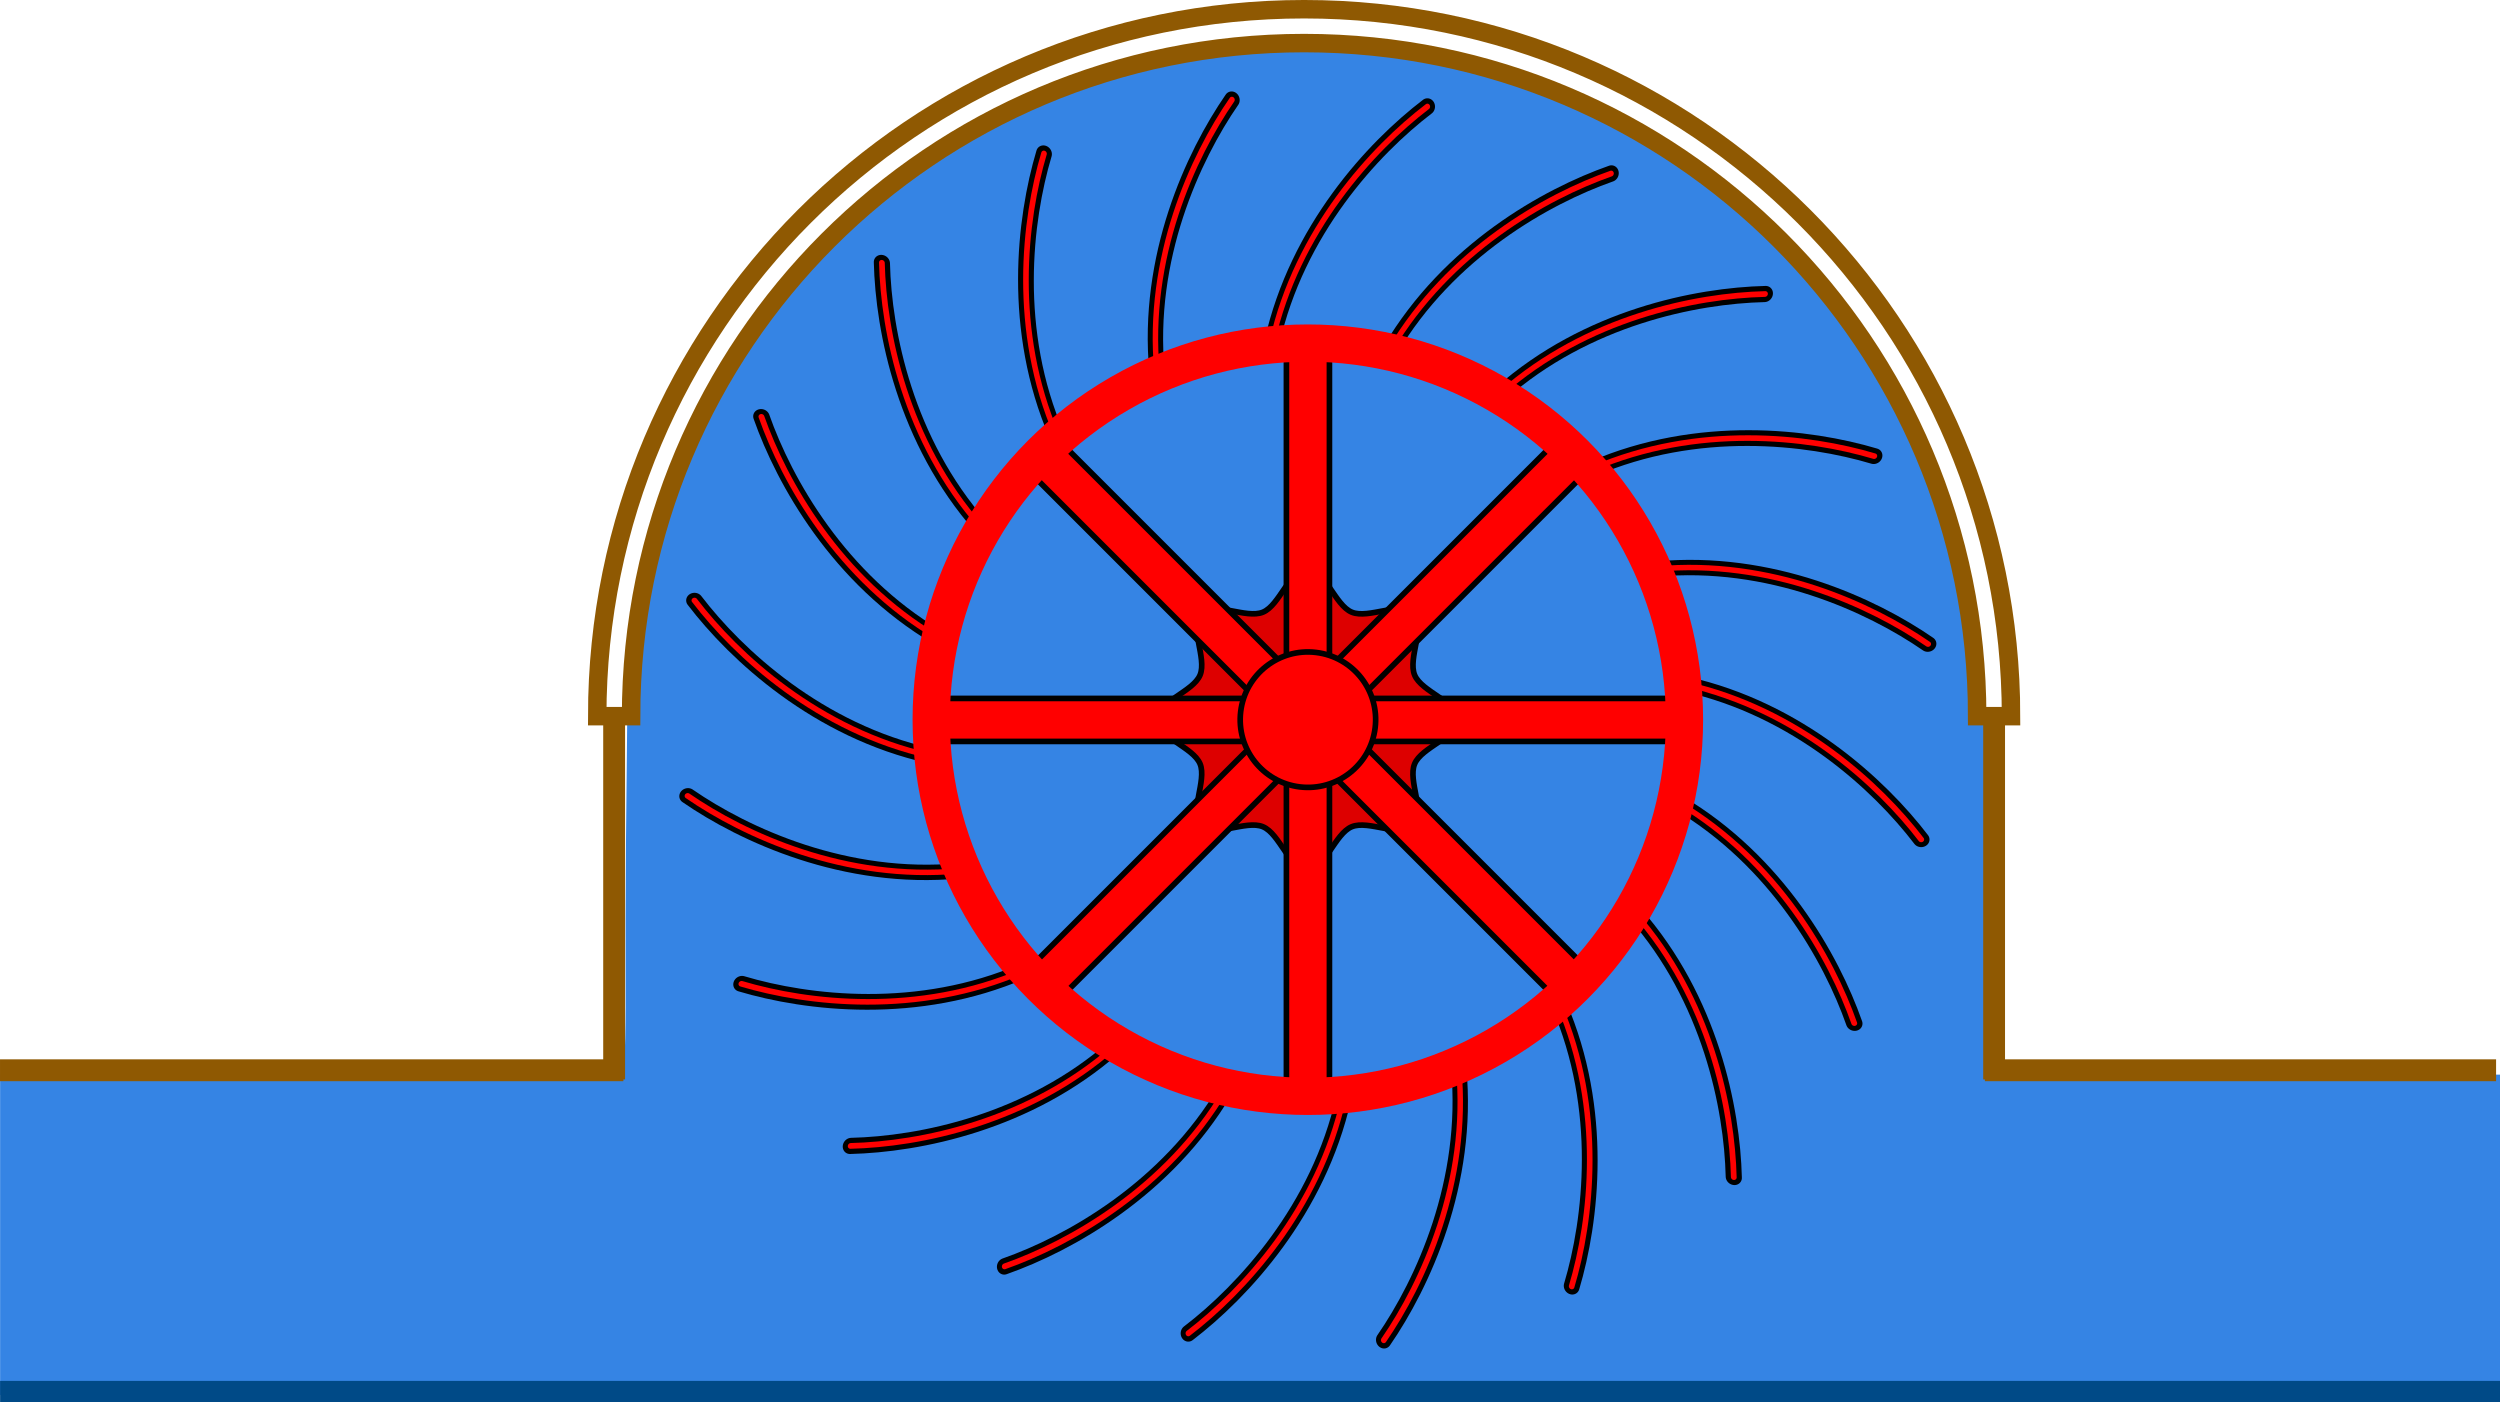 <?xml version="1.0" encoding="UTF-8" standalone="no"?>
<svg
   width="211.972"
   height="118.899"
   version="1.1"
   style="font-size:18.5px;font-family:'Comic Sans MS';stroke-width:1.09"
   id="svg203"
   sodipodi:docname="electric-water-inductor.svg"
   inkscape:version="1.2.2 (b0a8486541, 2022-12-01)"
   xmlns:inkscape="http://www.inkscape.org/namespaces/inkscape"
   xmlns:sodipodi="http://sodipodi.sourceforge.net/DTD/sodipodi-0.dtd"
   xmlns:xlink="http://www.w3.org/1999/xlink"
   xmlns="http://www.w3.org/2000/svg"
   xmlns:svg="http://www.w3.org/2000/svg"
   xmlns:rdf="http://www.w3.org/1999/02/22-rdf-syntax-ns#"
   xmlns:cc="http://creativecommons.org/ns#"
   xmlns:dc="http://purl.org/dc/elements/1.1/">
  <sodipodi:namedview
     pagecolor="#ffffff"
     bordercolor="#666666"
     borderopacity="1"
     objecttolerance="10"
     gridtolerance="10"
     guidetolerance="10"
     inkscape:pageopacity="0"
     inkscape:pageshadow="2"
     inkscape:window-width="1422"
     inkscape:window-height="719"
     id="namedview205"
     showgrid="false"
     inkscape:current-layer="svg203"
     inkscape:snap-global="true"
     inkscape:showpageshadow="2"
     inkscape:pagecheckerboard="0"
     inkscape:deskcolor="#d1d1d1"
     inkscape:zoom="1.3660198"
     inkscape:cx="-29.282152"
     inkscape:cy="115.29848"
     inkscape:window-x="0"
     inkscape:window-y="0"
     inkscape:window-maximized="1"
     showguides="true" />
  <defs
     id="defs29">
    <linearGradient
       id="linearGradient3614">
      <stop
         offset="0"
         style="stop-color:#79ffff;stop-opacity:1"
         id="stop3610" />
      <stop
         offset="1"
         style="stop-color:#3584e4;stop-opacity:1;"
         id="stop3612" />
    </linearGradient>
    <linearGradient
       id="aa1">
      <stop
         offset="0"
         style="stop-color:#912401;stop-opacity:1"
         id="stop2" />
      <stop
         offset="0.5"
         style="stop-color:#6a0000;stop-opacity:0.5"
         id="stop4" />
      <stop
         offset="1"
         style="stop-color:#710000;stop-opacity:0.97"
         id="stop6" />
    </linearGradient>
    <marker
       id="aa5"
       style="overflow:visible"
       orient="auto">
      <path
         transform="matrix(-1.1,0,0,-1.1,-1.1,0)"
         style="fill:#ff0000;stroke:#ff0000;stroke-width:0.63;stroke-linejoin:round"
         d="M 8.7,4 -2.2,0 8.7,-4 C 7,-1.6 7,1.6 8.7,4 Z"
         id="path9" />
    </marker>
    <marker
       id="aa4"
       style="overflow:visible"
       orient="auto">
      <path
         transform="matrix(-1.1,0,0,-1.1,-1.1,0)"
         style="fill:#0000ff;stroke:#0000ff;stroke-width:0.63;stroke-linejoin:round"
         d="M 8.7,4 -2.2,0 8.7,-4 C 7,-1.6 7,1.6 8.7,4 Z"
         id="path12" />
    </marker>
    <linearGradient
       id="aa6"
       gradientTransform="matrix(0.323,0,0,0.323,-697.674,-820.226)"
       xlink:href="#aa1"
       x1="2472.1"
       y1="2890.8"
       x2="2474.9"
       y2="2815.9"
       gradientUnits="userSpaceOnUse" />
    <linearGradient
       id="aa7"
       gradientTransform="matrix(0.364,0,0,0.396,-393.465,2736.44)"
       xlink:href="#aa2"
       x1="2436.4"
       y1="2982.7"
       x2="2803.3"
       y2="2982.7"
       gradientUnits="userSpaceOnUse" />
    <linearGradient
       id="aa2">
      <stop
         offset="0"
         style="stop-color:#f4fcff;stop-opacity:1"
         id="stop17" />
      <stop
         offset="1"
         style="stop-color:#64c1ff;stop-opacity:1"
         id="stop19" />
    </linearGradient>
    <linearGradient
       id="aa8"
       gradientTransform="matrix(0.63,0,0,0.28,336.394,3815.17)"
       xlink:href="#aa3"
       x1="247.5"
       y1="568.4"
       x2="459.5"
       y2="568.4"
       gradientUnits="userSpaceOnUse" />
    <linearGradient
       id="aa3">
      <stop
         offset="0"
         style="stop-color:#79ffff;stop-opacity:1"
         id="stop23" />
      <stop
         offset="1"
         style="stop-color:#3030ff;stop-opacity:1"
         id="stop25" />
    </linearGradient>
    <radialGradient
       id="aa9"
       r="106"
       fx="255.257"
       fy="585.189"
       cx="255.3"
       cy="585.2"
       gradientTransform="matrix(1.566,-0.16,0.029,1.875,-161.291,-475.545)"
       xlink:href="#aa3"
       gradientUnits="userSpaceOnUse" />
    <linearGradient
       id="id7"
       gradientTransform="matrix(0.325,0,0,0.325,-692.872,-824.119)"
       xlink:href="#id1"
       x1="2472.1"
       y1="2890.8"
       x2="2474.9"
       y2="2815.9"
       gradientUnits="userSpaceOnUse" />
    <linearGradient
       id="id1">
      <stop
         offset="0"
         style="stop-color:#cf3302;stop-opacity:1"
         id="stop2-4" />
      <stop
         offset="0.5"
         style="stop-color:#b50000;stop-opacity:0.502"
         id="stop4-3" />
      <stop
         offset="1"
         style="stop-color:#c5cc8b;stop-opacity:1"
         id="stop6-5" />
    </linearGradient>
    <linearGradient
       id="id4"
       gradientTransform="matrix(0.298,0,0,0.347,-726.309,-1011.043)"
       xlink:href="#aa2"
       x1="2436.4"
       y1="2982.7"
       x2="2803.3"
       y2="2982.7"
       gradientUnits="userSpaceOnUse" />
    <linearGradient
       id="id5"
       gradientTransform="matrix(0.517,0,0,0.245,-127.655,-26.912)"
       xlink:href="#linearGradient3614"
       x1="247.5"
       y1="568.4"
       x2="459.5"
       y2="568.4"
       gradientUnits="userSpaceOnUse" />
    <radialGradient
       id="id6"
       r="106"
       fx="255.257"
       fy="585.189"
       cx="255.3"
       cy="585.2"
       gradientTransform="matrix(0.811,-0.023,0.015,0.266,-203.031,-111.343)"
       xlink:href="#aa3"
       gradientUnits="userSpaceOnUse" />
    <linearGradient
       id="id7-7"
       gradientTransform="matrix(0.439,0,0,0.439,-1040.64,-951.559)"
       xlink:href="#id1"
       x1="2472.1"
       y1="2890.8"
       x2="2474.9"
       y2="2815.9"
       gradientUnits="userSpaceOnUse" />
  </defs>
  <path
     id="circle41344"
     style="fill:#3584e4;fill-opacity:1;stroke:none;stroke-width:0.718;stroke-dasharray:none;stop-color:#000000"
     d="m 168.47,63.694 c 0,30.132 0.038,18.771 0.365,39.449 0.034,2.139 -116.555,2.652 -116.456,0.476 1.103,-24.43 0.407,-9.979 0.802,-42.635 0.391,-32.308 26.707,-57.279 59.017,-57.279 32.31,-1.6e-6 56.273,27.679 56.273,59.989 z"
     sodipodi:nodetypes="ssssss" />
  <rect
     style="font-variation-settings:normal;opacity:1;vector-effect:none;fill:#3584e4;fill-opacity:1;stroke:none;stroke-width:0.182;stroke-linecap:butt;stroke-linejoin:miter;stroke-miterlimit:4;stroke-dasharray:none;stroke-dashoffset:0;stroke-opacity:1;-inkscape-stroke:none;stop-color:#000000;stop-opacity:1"
     id="rect23012"
     width="211.963"
     height="27.163"
     x="0.009"
     y="91.117" />
  <path
     style="font-variation-settings:normal;opacity:1;vector-effect:none;fill:none;fill-opacity:1;stroke:#004a87;stroke-width:1.815;stroke-linecap:butt;stroke-linejoin:miter;stroke-miterlimit:4;stroke-dasharray:none;stroke-dashoffset:0;stroke-opacity:1;-inkscape-stroke:none;stop-color:#000000;stop-opacity:1"
     d="M 0.009,117.992 H 211.972"
     id="path2368" />
  <path
     id="path33791"
     style="color:#000000;fill:none;stroke:#8f5902;stroke-width:1.565;-inkscape-stroke:none"
     d="m 169.078,90.6 v 0.289 h 41.779 v -0.289 z m -168.295,0 v 0.289 H 52.073 V 90.6 Z M 168.935,60.722 v 30.022 h 0.286 V 60.722 Z M 51.928,60.887 v 29.856 h 0.289 V 60.887 Z M 110.574,0.782 c -33.086,0 -59.936,26.853 -59.936,59.939 h 2.871 c 0,-31.534 25.531,-57.068 57.065,-57.068 31.534,0 57.068,25.534 57.068,57.068 h 2.871 c 0,-33.086 -26.853,-59.939 -59.939,-59.939 z"
     sodipodi:nodetypes="ccccccccccccccccccccsccsccs" />
  <g
     id="g5573"
     transform="matrix(0.24,0,0,0.24,249.74,11.218)">
    <path
       transform="matrix(-0.544,0.413,-0.413,-0.544,-50.402,483.995)"
       d="m 324.463,851.797 c -7.574,-5.753 -0.299,-23.077 -5.095,-31.29 -4.796,-8.213 -23.459,-10.392 -24.746,-19.815 -1.288,-9.423 16.106,-16.53 18.523,-25.728 2.416,-9.199 -9.24,-23.936 -3.487,-31.51 5.753,-7.574 23.077,-0.299 31.29,-5.095 8.213,-4.796 10.392,-23.459 19.815,-24.746 9.423,-1.288 16.53,16.106 25.728,18.523 9.199,2.416 23.936,-9.24 31.51,-3.487 7.574,5.753 0.299,23.077 5.095,31.29 4.796,8.213 23.459,10.392 24.746,19.815 1.288,9.423 -16.106,16.53 -18.523,25.728 -2.416,9.199 9.24,23.936 3.487,31.51 -5.753,7.574 -23.077,0.299 -31.29,5.095 -8.213,4.796 -10.392,23.459 -19.815,24.746 -9.423,1.288 -16.529,-16.106 -25.728,-18.523 -9.199,-2.416 -23.936,9.24 -31.51,3.487 z"
       inkscape:randomized="0"
       inkscape:rounded="0.3"
       inkscape:flatsided="false"
       sodipodi:arg2="2.6130781"
       sodipodi:arg1="2.220379"
       sodipodi:r2="60.057976"
       sodipodi:r1="77.321968"
       sodipodi:cy="790.22308"
       sodipodi:cx="371.23105"
       sodipodi:sides="8"
       id="path2031-7"
       style="opacity:1;fill:#dd0000;fill-opacity:1;stroke:#000000;stroke-width:2.928;stroke-linecap:round;stroke-linejoin:miter;stroke-miterlimit:4;stroke-dasharray:none;stroke-dashoffset:0;stroke-opacity:1"
       sodipodi:type="star" />
    <rect
       transform="rotate(-45)"
       style="opacity:1;fill:#ff0000;fill-opacity:1;stroke:#000000;stroke-width:2;stroke-linecap:round;stroke-linejoin:miter;stroke-miterlimit:4;stroke-dasharray:none;stroke-dashoffset:0;stroke-opacity:1"
       id="rect4700"
       width="15.199"
       height="267.946"
       x="-563.467"
       y="-396.245" />
    <rect
       transform="rotate(-90)"
       style="opacity:1;fill:#ff0000;fill-opacity:1;stroke:#000000;stroke-width:2;stroke-linecap:round;stroke-linejoin:miter;stroke-miterlimit:4;stroke-dasharray:none;stroke-dashoffset:0;stroke-opacity:1"
       id="rect4696"
       width="15.199"
       height="267.946"
       x="-215.203"
       y="-712.485" />
    <rect
       y="-689.841"
       x="254.673"
       height="267.946"
       width="15.199"
       id="rect4698"
       style="opacity:1;fill:#ff0000;fill-opacity:1;stroke:#000000;stroke-width:2;stroke-linecap:round;stroke-linejoin:miter;stroke-miterlimit:4;stroke-dasharray:none;stroke-dashoffset:0;stroke-opacity:1"
       transform="rotate(-135)" />
    <rect
       y="73.63"
       x="-586.111"
       height="267.946"
       width="15.199"
       id="rect2029-8"
       style="opacity:1;fill:#ff0000;fill-opacity:1;stroke:#000000;stroke-width:2;stroke-linecap:round;stroke-linejoin:miter;stroke-miterlimit:4;stroke-dasharray:none;stroke-dashoffset:0;stroke-opacity:1" />
    <ellipse
       transform="rotate(6.895)"
       ry="23.926"
       rx="23.924"
       style="opacity:1;fill:#ff0000;fill-opacity:1;stroke:#000000;stroke-width:2;stroke-miterlimit:4;stroke-dasharray:none;stroke-opacity:1"
       id="ellipse1053-0"
       cx="-549.417"
       cy="275.46" />
  </g>
  <g
     id="g1547"
     transform="matrix(0.224,0,0,0.225,27.881,-116.731)"
     style="stroke-width:1.069"
     inkscape:transform-center-x="-3.4870852"
     inkscape:transform-center-y="-42.803492"
     inkscape:tile-cx="371.23039"
     inkscape:tile-cy="262.27226"
     inkscape:tile-w="64.204201"
     inkscape:tile-h="95.284378"
     inkscape:tile-x0="354.42468"
     inkscape:tile-y0="27.012951">
    <g
       style="stroke-width:0.418"
       transform="matrix(-2.455,0,0,-2.669,1280.369,3787.943)"
       inkscape:tile-y0="22.642681"
       inkscape:tile-x0="369.2134"
       inkscape:tile-h="85.094904"
       inkscape:tile-w="17.621652"
       inkscape:tile-cy="262.2702"
       inkscape:tile-cx="372.04703"
       inkscape:transform-center-y="526.07613"
       inkscape:transform-center-x="14.653999"
       id="g1109">
      <path
         sodipodi:nodetypes="cc"
         inkscape:connector-curvature="0"
         id="path1103"
         d="m 352.156,1209.803 c 8.452,-5.913 20.099,-17.478 23.949,-33.219"
         style="fill:none;fill-rule:evenodd;stroke:#000000;stroke-width:2.35;stroke-linecap:round;stroke-linejoin:miter;stroke-miterlimit:4;stroke-dasharray:none;stroke-opacity:1" />
    </g>
    <g
       id="g1541"
       inkscape:transform-center-x="14.653999"
       inkscape:transform-center-y="526.07613"
       inkscape:tile-cx="372.04703"
       inkscape:tile-cy="262.2702"
       inkscape:tile-w="17.621652"
       inkscape:tile-h="85.094904"
       inkscape:tile-x0="369.2134"
       inkscape:tile-y0="22.642681"
       transform="matrix(-2.455,0,0,-2.669,1280.369,3787.943)"
       style="stroke:#ff0000;stroke-width:0.835;stroke-miterlimit:4;stroke-dasharray:none;stroke-opacity:1">
      <path
         style="fill:none;fill-rule:evenodd;stroke:#ff0000;stroke-width:0.835;stroke-linecap:round;stroke-linejoin:miter;stroke-miterlimit:4;stroke-dasharray:none;stroke-opacity:1"
         d="m 352.156,1209.803 c 8.452,-5.913 20.099,-17.478 23.949,-33.219"
         id="path1539"
         inkscape:connector-curvature="0"
         sodipodi:nodetypes="cc" />
    </g>
  </g>
  <use
     style="stroke-width:1.073"
     x="0"
     y="0"
     inkscape:tiled-clone-of="#g1547"
     xlink:href="#g1547"
     transform="rotate(18,110.89,61.045)"
     id="use1553"
     inkscape:transform-center-x="-21.836535"
     inkscape:transform-center-y="-35.891415"
     width="100%"
     height="100%" />
  <use
     style="stroke-width:1.073"
     x="0"
     y="0"
     inkscape:tiled-clone-of="#g1547"
     xlink:href="#g1547"
     transform="rotate(36,110.89,61.045)"
     id="use1557"
     inkscape:transform-center-x="-33.273484"
     inkscape:transform-center-y="-28.839538"
     width="100%"
     height="100%" />
  <use
     style="stroke-width:1.073"
     x="0"
     y="0"
     inkscape:tiled-clone-of="#g1547"
     xlink:href="#g1547"
     transform="rotate(54,110.89,61.045)"
     id="use1561"
     inkscape:transform-center-x="-41.971519"
     inkscape:transform-center-y="-19.371913"
     width="100%"
     height="100%" />
  <use
     style="stroke-width:1.073"
     x="0"
     y="0"
     inkscape:tiled-clone-of="#g1547"
     xlink:href="#g1547"
     transform="rotate(72,110.89,61.045)"
     id="use1565"
     inkscape:transform-center-x="-47.079218"
     inkscape:transform-center-y="-6.2396725"
     width="100%"
     height="100%" />
  <use
     style="stroke-width:1.073"
     x="0"
     y="0"
     inkscape:tiled-clone-of="#g1547"
     xlink:href="#g1547"
     transform="rotate(90,110.89,61.045)"
     id="use1569"
     inkscape:transform-center-x="-48.096603"
     inkscape:transform-center-y="7.2266394"
     width="100%"
     height="100%" />
  <use
     style="stroke-width:1.073"
     x="0"
     y="0"
     inkscape:tiled-clone-of="#g1547"
     xlink:href="#g1547"
     transform="rotate(108,110.89,61.045)"
     id="use1573"
     inkscape:transform-center-x="-44.924082"
     inkscape:transform-center-y="20.282978"
     width="100%"
     height="100%" />
  <use
     style="stroke-width:1.073"
     x="0"
     y="0"
     inkscape:tiled-clone-of="#g1547"
     xlink:href="#g1547"
     transform="rotate(126,110.89,61.045)"
     id="use1577"
     inkscape:transform-center-x="-37.872201"
     inkscape:transform-center-y="31.719927"
     width="100%"
     height="100%" />
  <use
     style="stroke-width:1.073"
     x="0"
     y="0"
     inkscape:tiled-clone-of="#g1547"
     xlink:href="#g1547"
     transform="rotate(144,110.89,61.045)"
     id="use1581"
     inkscape:transform-center-x="-28.40458"
     inkscape:transform-center-y="40.417964"
     width="100%"
     height="100%" />
  <use
     style="stroke-width:1.073"
     x="0"
     y="0"
     inkscape:tiled-clone-of="#g1547"
     xlink:href="#g1547"
     transform="rotate(162,110.89,61.045)"
     id="use1585"
     inkscape:transform-center-x="-15.272338"
     inkscape:transform-center-y="45.525661"
     width="100%"
     height="100%" />
  <use
     style="stroke-width:1.073"
     x="0"
     y="0"
     inkscape:tiled-clone-of="#g1547"
     xlink:href="#g1547"
     transform="rotate(180,110.89,61.045)"
     id="use1589"
     inkscape:transform-center-x="-1.8060216"
     inkscape:transform-center-y="46.543045"
     width="100%"
     height="100%" />
  <use
     style="stroke-width:1.073"
     x="0"
     y="0"
     inkscape:tiled-clone-of="#g1547"
     xlink:href="#g1547"
     transform="rotate(-162,110.89,61.045)"
     id="use1593"
     inkscape:transform-center-x="11.25031"
     inkscape:transform-center-y="43.370524"
     width="100%"
     height="100%" />
  <use
     style="stroke-width:1.073"
     x="0"
     y="0"
     inkscape:tiled-clone-of="#g1547"
     xlink:href="#g1547"
     transform="rotate(-144,110.89,61.045)"
     id="use1597"
     inkscape:transform-center-x="22.687264"
     inkscape:transform-center-y="36.318648"
     width="100%"
     height="100%" />
  <use
     style="stroke-width:1.073"
     x="0"
     y="0"
     inkscape:tiled-clone-of="#g1547"
     xlink:href="#g1547"
     transform="rotate(-126,110.89,61.045)"
     id="use1601"
     inkscape:transform-center-x="31.385299"
     inkscape:transform-center-y="26.851019"
     width="100%"
     height="100%" />
  <use
     style="stroke-width:1.073"
     x="0"
     y="0"
     inkscape:tiled-clone-of="#g1547"
     xlink:href="#g1547"
     transform="rotate(-108,110.89,61.045)"
     id="use1605"
     inkscape:transform-center-x="36.492998"
     inkscape:transform-center-y="13.718781"
     width="100%"
     height="100%" />
  <use
     style="stroke-width:1.073"
     x="0"
     y="0"
     inkscape:tiled-clone-of="#g1547"
     xlink:href="#g1547"
     transform="rotate(-90,110.89,61.045)"
     id="use1609"
     inkscape:transform-center-x="37.510381"
     inkscape:transform-center-y="0.25246684"
     width="100%"
     height="100%" />
  <use
     style="stroke-width:1.073"
     x="0"
     y="0"
     inkscape:tiled-clone-of="#g1547"
     xlink:href="#g1547"
     transform="rotate(-72,110.89,61.045)"
     id="use1613"
     inkscape:transform-center-x="34.337858"
     inkscape:transform-center-y="-12.803869"
     width="100%"
     height="100%" />
  <use
     style="stroke-width:1.073"
     x="0"
     y="0"
     inkscape:tiled-clone-of="#g1547"
     xlink:href="#g1547"
     transform="rotate(-54,110.89,61.045)"
     id="use1617"
     inkscape:transform-center-x="27.285984"
     inkscape:transform-center-y="-24.240819"
     width="100%"
     height="100%" />
  <use
     style="stroke-width:1.073"
     x="0"
     y="0"
     inkscape:tiled-clone-of="#g1547"
     xlink:href="#g1547"
     transform="rotate(-36,110.89,61.045)"
     id="use1621"
     inkscape:transform-center-x="17.818357"
     inkscape:transform-center-y="-32.938854"
     width="100%"
     height="100%" />
  <use
     style="stroke-width:1.073"
     x="0"
     y="0"
     inkscape:tiled-clone-of="#g1547"
     xlink:href="#g1547"
     transform="rotate(-18,110.89,61.045)"
     id="use1625"
     inkscape:transform-center-x="4.6861165"
     inkscape:transform-center-y="-38.046554"
     width="100%"
     height="100%" />
  <circle
     style="fill:none;fill-opacity:1;stroke:#ff0000;stroke-width:3.158;stroke-dasharray:none;stop-color:#000000"
     id="path45252"
     cx="110.89"
     cy="61.023"
     r="31.935" />
</svg>
